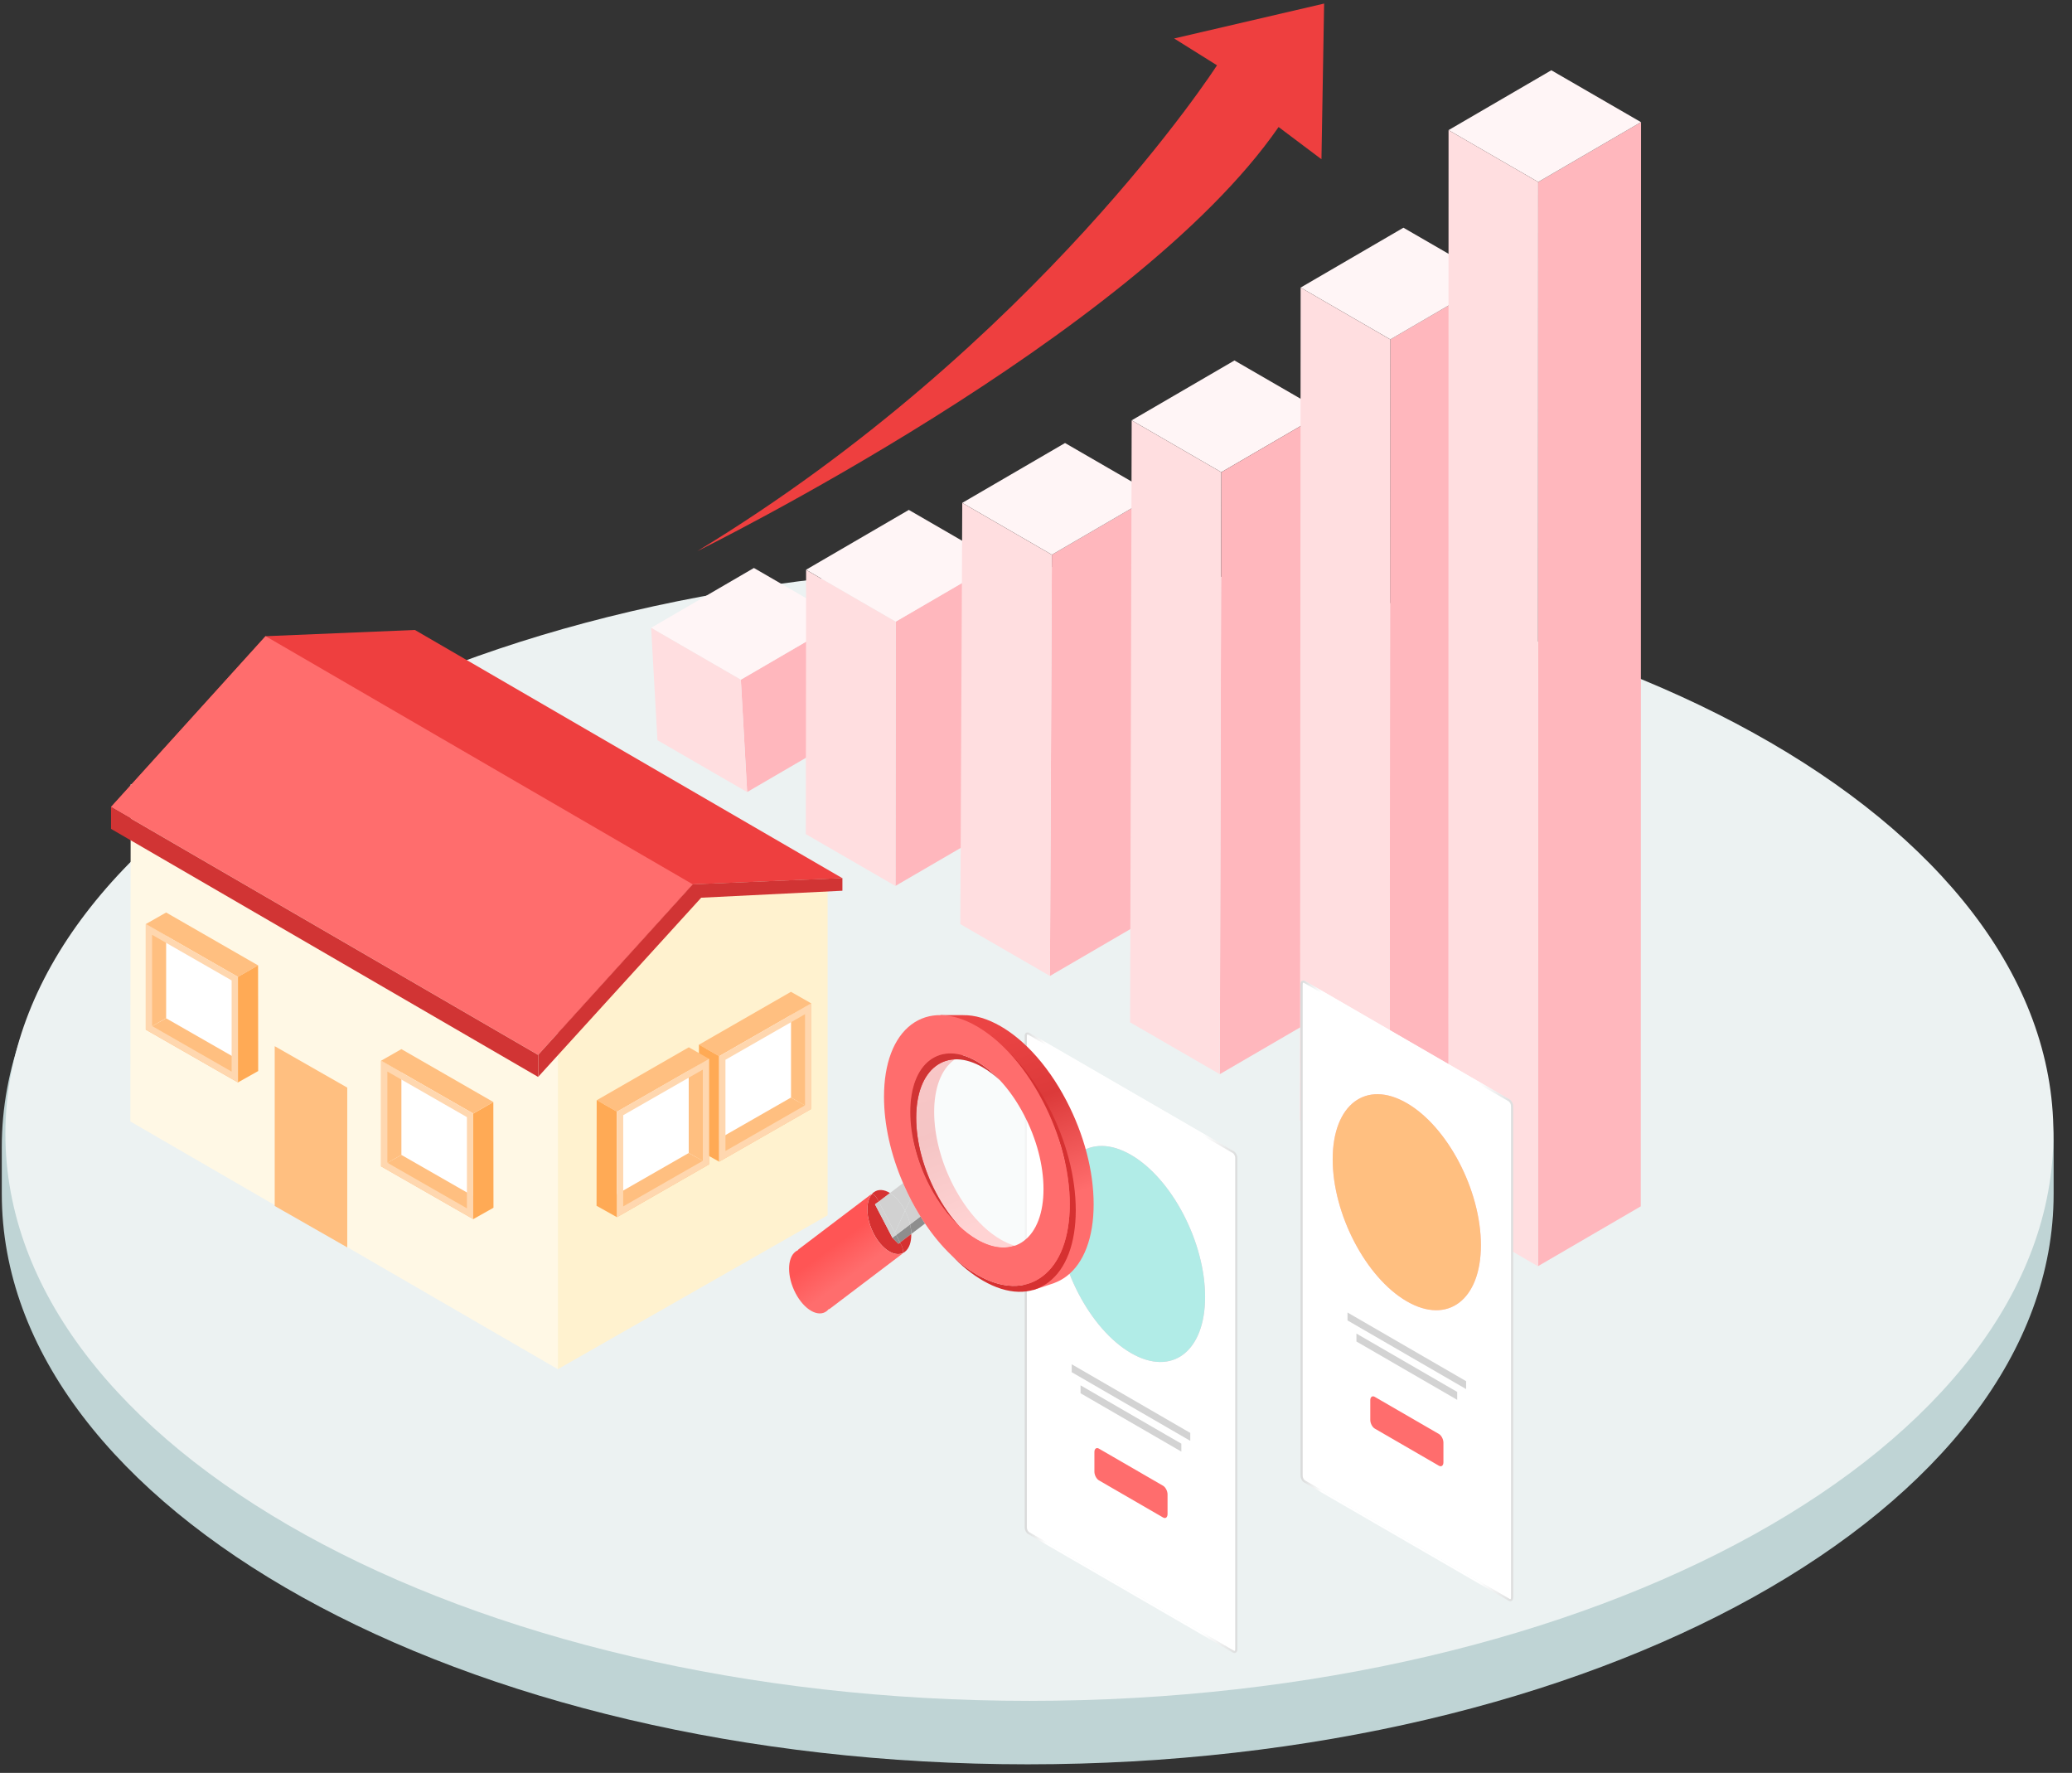 <svg width="90" height="77" viewBox="0 0 90 77" fill="none" xmlns="http://www.w3.org/2000/svg">
<rect x="0" y="0" width="90" height="77" fill="#333333" stroke="none"/>
<path d="M44.64 25.045C20.029 25.045 0.078 36.136 0.078 49.816V51.851C0.078 65.532 20.029 76.627 44.64 76.627C69.251 76.627 89.202 65.537 89.202 51.851V49.816C89.202 36.136 69.251 25.045 44.64 25.045Z" fill="#BFD4D5"/>
<path d="M44.714 73.871C69.279 73.871 89.193 62.845 89.193 49.245C89.193 35.645 69.279 24.62 44.714 24.62C20.148 24.62 0.234 35.645 0.234 49.245C0.234 62.845 20.148 73.871 44.714 73.871Z" fill="#ECF2F2"/>
<path d="M32.454 34.399L36.918 31.799L36.643 26.92L32.18 29.519L32.454 34.399Z" fill="#FFB7BD"/>
<path d="M32.178 29.52L36.641 26.921L32.747 24.668L28.283 27.267L32.178 29.52Z" fill="#FFF5F6"/>
<path d="M28.283 27.269L28.557 32.148L32.452 34.401L32.178 29.521L28.283 27.269Z" fill="#FFDEE0"/>
<path d="M38.897 38.475L43.36 35.876L43.372 24.398L38.908 26.997L38.897 38.475Z" fill="#FFB7BD"/>
<path d="M38.906 26.998L43.37 24.399L39.476 22.146L35.012 24.745L38.906 26.998Z" fill="#FFF5F6"/>
<path d="M35.014 24.75L35.002 36.228L38.896 38.48L38.908 27.003L35.014 24.75Z" fill="#FFDEE0"/>
<path d="M45.605 42.387L50.069 39.787L50.154 21.493L45.69 24.092L45.605 42.387Z" fill="#FFB7BD"/>
<path d="M45.69 24.092L50.154 21.493L46.261 19.241L41.797 21.84L45.69 24.092Z" fill="#FFF5F6"/>
<path d="M41.797 21.842L41.713 40.136L45.606 42.388L45.69 24.094L41.797 21.842Z" fill="#FFDEE0"/>
<path d="M53.05 20.508L57.514 17.909L53.62 15.656L49.156 18.255L53.05 20.508Z" fill="#FFF5F6"/>
<path d="M52.984 46.652L57.448 44.053L57.517 17.908L53.053 20.508L52.984 46.652Z" fill="#FFB7BD"/>
<path d="M49.156 18.257L49.088 44.402L52.982 46.654L53.05 20.51L49.156 18.257Z" fill="#FFDEE0"/>
<path d="M60.359 50.916L64.823 48.316L64.852 12.142L60.388 14.741L60.359 50.916Z" fill="#FFB7BD"/>
<path d="M60.39 14.741L64.854 12.142L60.96 9.89L56.496 12.489L60.39 14.741Z" fill="#FFF5F6"/>
<path d="M56.495 12.49L56.467 48.665L60.361 50.918L60.389 14.743L56.495 12.49Z" fill="#FFDEE0"/>
<path d="M66.805 54.992L71.269 52.393L71.281 5.304L66.817 7.903L66.805 54.992Z" fill="#FFB7BD"/>
<path d="M66.814 7.904L71.278 5.305L67.384 3.052L62.92 5.651L66.814 7.904Z" fill="#FFF5F6"/>
<path d="M62.92 5.652L62.908 52.742L66.802 54.994L66.814 7.905L62.92 5.652Z" fill="#FFDEE0"/>
<path d="M30.291 23.935C30.291 23.935 49.255 14.61 55.537 5.517L57.399 6.916L57.515 0.155L51 1.671L52.862 2.836C52.862 2.836 45.067 14.96 30.291 23.935Z" fill="#EE3F3F"/>
<path fill-rule="evenodd" clip-rule="evenodd" d="M35.948 38.169L30.091 38.412L24.232 44.877L35.948 38.169Z" fill="#FFF2CF"/>
<path fill-rule="evenodd" clip-rule="evenodd" d="M35.948 38.137V52.782L24.232 59.465V44.821L35.948 38.137Z" fill="#FFF2CF"/>
<path fill-rule="evenodd" clip-rule="evenodd" d="M23.375 45.816L4.822 35.049L11.535 27.631L18.021 27.36L36.589 38.141L30.09 38.409L23.375 45.816Z" fill="#EE3F3F"/>
<path fill-rule="evenodd" clip-rule="evenodd" d="M5.677 34.054L5.662 48.707L24.23 59.465V44.82L5.677 34.054Z" fill="#FFF8E5"/>
<path fill-rule="evenodd" clip-rule="evenodd" d="M30.09 38.407L11.535 27.629L4.822 35.047L23.375 45.814L30.09 38.407Z" fill="#FF6D6D"/>
<path fill-rule="evenodd" clip-rule="evenodd" d="M36.591 38.137V38.686L30.457 38.989L23.377 46.769V45.813L30.091 38.406L36.591 38.137Z" fill="#D13434"/>
<path fill-rule="evenodd" clip-rule="evenodd" d="M23.375 45.817L4.822 35.05V35.999L23.375 46.773V45.817Z" fill="#D13434"/>
<path fill-rule="evenodd" clip-rule="evenodd" d="M15.083 47.236V54.176L12.407 52.647L12.342 52.611L12.21 52.535L11.932 52.377V45.437L15.083 47.236Z" fill="#FFBF80"/>
<path fill-rule="evenodd" clip-rule="evenodd" d="M21.37 48.133V52.329L17.111 50.592V46.398L21.37 48.133Z" fill="white"/>
<path fill-rule="evenodd" clip-rule="evenodd" d="M20.554 48.362L21.43 47.863L17.435 45.565L16.551 46.069L20.554 48.362Z" fill="#FFBF80"/>
<path fill-rule="evenodd" clip-rule="evenodd" d="M21.429 47.866L21.435 52.454L20.553 52.95V48.365L21.429 47.866Z" fill="#FFAA55"/>
<path fill-rule="evenodd" clip-rule="evenodd" d="M17.435 50.161L16.551 50.657V46.07L17.435 46.577V50.161Z" fill="#FFBF80"/>
<path fill-rule="evenodd" clip-rule="evenodd" d="M17.435 50.16L20.554 51.947V52.948L16.551 50.656L17.435 50.16Z" fill="#FFBF80"/>
<path fill-rule="evenodd" clip-rule="evenodd" d="M20.281 48.518L16.826 46.538V50.5L20.281 52.48V48.518ZM20.555 48.364V52.949L16.553 50.657V46.07L20.555 48.364Z" fill="#FFD7AF"/>
<path fill-rule="evenodd" clip-rule="evenodd" d="M30.422 45.648V49.844L34.681 48.107V43.912L30.422 45.648Z" fill="white"/>
<path fill-rule="evenodd" clip-rule="evenodd" d="M31.237 45.873L30.359 45.373L34.356 43.076L35.239 43.579L31.237 45.873Z" fill="#FFBF80"/>
<path fill-rule="evenodd" clip-rule="evenodd" d="M30.36 45.37L30.355 49.959L31.238 50.453V45.87L30.36 45.37Z" fill="#FFAA55"/>
<path fill-rule="evenodd" clip-rule="evenodd" d="M34.359 47.67L35.242 48.165V43.578L34.359 44.086V47.67Z" fill="#FFBF80"/>
<path fill-rule="evenodd" clip-rule="evenodd" d="M34.358 47.668L31.238 49.454V50.454L35.24 48.163L34.358 47.668Z" fill="#FFBF80"/>
<path fill-rule="evenodd" clip-rule="evenodd" d="M31.511 49.989L34.968 48.007V44.047L31.511 46.028V49.989ZM35.24 43.578V48.164L31.238 50.456V45.871L35.24 43.578Z" fill="#FFD7AF"/>
<path fill-rule="evenodd" clip-rule="evenodd" d="M25.982 48.057V52.253L30.242 50.516V46.32L25.982 48.057Z" fill="white"/>
<path fill-rule="evenodd" clip-rule="evenodd" d="M26.801 48.284L25.922 47.783L29.919 45.485L30.802 45.99L26.801 48.284Z" fill="#FFBF80"/>
<path fill-rule="evenodd" clip-rule="evenodd" d="M25.918 47.779L25.912 52.369L26.797 52.864V48.279L25.918 47.779Z" fill="#FFAA55"/>
<path fill-rule="evenodd" clip-rule="evenodd" d="M29.916 50.076L30.798 50.57V45.986L29.916 46.491V50.076Z" fill="#FFBF80"/>
<path fill-rule="evenodd" clip-rule="evenodd" d="M29.917 50.076L26.799 51.863V52.865L30.799 50.571L29.917 50.076Z" fill="#FFBF80"/>
<path fill-rule="evenodd" clip-rule="evenodd" d="M27.07 52.395L30.528 50.416V46.455L27.07 48.435V52.395ZM30.799 45.986V50.571L26.799 52.864V48.279L30.799 45.986Z" fill="#FFD7AF"/>
<path fill-rule="evenodd" clip-rule="evenodd" d="M11.148 42.197V46.394L6.891 44.656V40.462L11.148 42.197Z" fill="white"/>
<path fill-rule="evenodd" clip-rule="evenodd" d="M10.335 42.428L11.212 41.929L7.216 39.631L6.332 40.135L10.335 42.428Z" fill="#FFBF80"/>
<path fill-rule="evenodd" clip-rule="evenodd" d="M11.21 41.928L11.215 46.517L10.334 47.012V42.427L11.21 41.928Z" fill="#FFAA55"/>
<path fill-rule="evenodd" clip-rule="evenodd" d="M7.216 44.223L6.332 44.718V40.132L7.216 40.639V44.223Z" fill="#FFBF80"/>
<path fill-rule="evenodd" clip-rule="evenodd" d="M7.216 44.226L10.335 46.012V47.013L6.332 44.721L7.216 44.226Z" fill="#FFBF80"/>
<path fill-rule="evenodd" clip-rule="evenodd" d="M10.061 42.581L6.606 40.6V44.561L10.061 46.542V42.581ZM10.335 42.425V47.011L6.332 44.718V40.132L10.335 42.425Z" fill="#FFD7AF"/>
<path d="M65.677 69.338C65.677 69.433 65.62 69.477 65.549 69.436L56.664 64.292C56.593 64.251 56.535 64.14 56.535 64.045V42.699C56.535 42.604 56.593 42.56 56.664 42.601L65.549 47.745C65.62 47.786 65.677 47.896 65.677 47.992V69.339V69.338Z" fill="white"/>
<path d="M63.682 60.33L58.531 57.348V57.004L63.682 59.986V60.33Z" fill="#D3D3D3"/>
<path d="M63.295 60.797L58.918 58.263V57.919L63.295 60.453V60.797Z" fill="#D3D3D3"/>
<path d="M64.325 54.077C64.325 51.7 62.883 48.939 61.106 47.91C59.328 46.88 57.887 47.974 57.887 50.35C57.887 52.726 59.328 55.488 61.106 56.517C62.883 57.547 64.325 56.453 64.325 54.077Z" fill="#FFC7D7"/>
<path d="M62.697 63.509C62.697 63.654 62.609 63.721 62.5 63.658L59.715 62.046C59.607 61.983 59.52 61.815 59.52 61.67V60.817C59.52 60.672 59.607 60.605 59.715 60.668L62.501 62.28C62.609 62.343 62.697 62.511 62.697 62.656V63.509Z" fill="#FF6D6D"/>
<path d="M64.325 54.077C64.325 51.7 62.883 48.939 61.106 47.91C59.328 46.88 57.887 47.974 57.887 50.351C57.887 52.728 59.328 55.489 61.106 56.518C62.883 57.548 64.325 56.454 64.325 54.078V54.077Z" fill="#FFBF80"/>
<path d="M65.601 69.546C65.576 69.546 65.551 69.538 65.527 69.524L56.642 64.381C56.557 64.331 56.49 64.205 56.49 64.094V42.746C56.49 42.636 56.553 42.586 56.614 42.586C56.639 42.586 56.664 42.593 56.689 42.607L65.574 47.751C65.659 47.8 65.726 47.927 65.726 48.038V69.386C65.726 69.43 65.715 69.468 65.695 69.496C65.672 69.528 65.639 69.546 65.601 69.546ZM56.614 42.679C56.593 42.679 56.584 42.713 56.584 42.746V64.094C56.584 64.171 56.633 64.267 56.689 64.3L65.574 69.444C65.6 69.459 65.606 69.46 65.619 69.443C65.624 69.436 65.632 69.419 65.632 69.387V48.038C65.632 47.96 65.583 47.864 65.527 47.831L56.642 42.689C56.629 42.681 56.62 42.679 56.614 42.679Z" fill="url(#paint0_linear_1950_35035)"/>
<path d="M53.697 71.587C53.697 71.681 53.639 71.725 53.568 71.684L44.683 66.54C44.612 66.499 44.555 66.388 44.555 66.293V44.947C44.555 44.852 44.612 44.808 44.683 44.849L53.568 49.993C53.639 50.034 53.697 50.144 53.697 50.24V71.587V71.587Z" fill="white"/>
<path d="M51.701 62.578L46.551 59.596V59.252L51.701 62.234V62.578Z" fill="#D3D3D3"/>
<path d="M51.313 63.045L46.935 60.511V60.167L51.313 62.701V63.045Z" fill="#D3D3D3"/>
<path d="M52.345 56.325C52.345 53.948 50.903 51.187 49.126 50.158C47.348 49.128 45.906 50.222 45.906 52.598C45.906 54.974 47.347 57.736 49.126 58.765C50.903 59.795 52.345 58.702 52.345 56.325Z" fill="#FFC7D7"/>
<path d="M50.714 65.757C50.714 65.902 50.627 65.969 50.518 65.906L47.733 64.294C47.625 64.231 47.537 64.063 47.537 63.918V63.065C47.537 62.92 47.625 62.853 47.733 62.916L50.519 64.528C50.627 64.591 50.714 64.759 50.714 64.904V65.757Z" fill="#FF6D6D"/>
<path d="M52.345 56.325C52.345 53.948 50.903 51.187 49.126 50.158C47.348 49.128 45.906 50.222 45.906 52.599C45.906 54.976 47.347 57.737 49.126 58.766C50.903 59.796 52.345 58.703 52.345 56.326V56.325Z" fill="#B1ECE7"/>
<path d="M53.62 71.794C53.596 71.794 53.571 71.786 53.547 71.772L44.662 66.629C44.577 66.579 44.51 66.453 44.51 66.342V44.994C44.51 44.883 44.572 44.834 44.634 44.834C44.658 44.834 44.683 44.842 44.708 44.855L53.593 49.999C53.678 50.048 53.745 50.175 53.745 50.286V71.634C53.745 71.678 53.735 71.716 53.714 71.744C53.692 71.776 53.658 71.794 53.62 71.794ZM44.634 44.928C44.612 44.928 44.603 44.961 44.603 44.994V66.342C44.603 66.419 44.653 66.516 44.708 66.548L53.593 71.692C53.619 71.707 53.626 71.709 53.639 71.691C53.644 71.684 53.652 71.667 53.652 71.635V50.286C53.652 50.208 53.602 50.112 53.547 50.079L44.662 44.937C44.649 44.929 44.639 44.928 44.634 44.928Z" fill="url(#paint1_linear_1950_35035)"/>
<path d="M46.321 47.805C45.894 46.984 45.385 46.263 44.831 45.676C44.824 45.669 44.818 45.662 44.81 45.655C44.386 45.209 43.933 44.843 43.47 44.575C42.896 44.242 42.341 44.081 41.833 44.09V44.088H40.854L40.944 44.301C40.831 44.358 40.721 44.425 40.616 44.504C39.855 45.081 39.435 46.193 39.435 47.634C39.435 48.837 39.722 50.132 40.264 51.387C40.281 51.428 40.3 51.47 40.318 51.511C40.4 51.696 40.491 51.886 40.588 52.076C40.597 52.094 40.608 52.112 40.617 52.131C40.727 52.341 40.84 52.542 40.951 52.724C40.974 52.762 40.997 52.8 41.021 52.837C41.086 52.941 41.152 53.045 41.22 53.144C41.574 53.671 41.96 54.133 42.368 54.522C42.37 54.524 42.371 54.526 42.373 54.528C42.725 54.864 43.092 55.143 43.47 55.362C43.95 55.64 44.416 55.799 44.853 55.839L44.868 56.032L45.702 55.755C45.702 55.755 45.71 55.752 45.714 55.752L45.801 55.722L45.797 55.721C45.982 55.653 46.157 55.557 46.321 55.434C47.084 54.856 47.504 53.746 47.504 52.304C47.504 50.862 47.085 49.266 46.321 47.805ZM45.516 53.888C44.97 54.302 44.243 54.283 43.47 53.836C43.213 53.687 42.96 53.497 42.718 53.27C42.234 52.816 41.788 52.218 41.423 51.519C40.877 50.471 40.577 49.326 40.577 48.293C40.577 47.26 40.877 46.462 41.423 46.048C41.97 45.634 42.696 45.652 43.47 46.099C43.817 46.301 44.157 46.58 44.475 46.921C44.861 47.335 45.216 47.843 45.516 48.418C46.062 49.465 46.363 50.61 46.363 51.644C46.363 52.677 46.062 53.474 45.516 53.889V53.888Z" fill="url(#paint2_linear_1950_35035)"/>
<path opacity="0.7" d="M45.323 51.638C45.323 52.672 45.023 53.469 44.477 53.884C43.931 54.298 43.203 54.279 42.43 53.831C42.173 53.682 41.92 53.492 41.679 53.265C41.295 52.853 40.943 52.347 40.645 51.775C40.098 50.726 39.797 49.58 39.797 48.548C39.797 47.516 40.098 46.717 40.645 46.303C41.191 45.89 41.919 45.907 42.69 46.355C42.945 46.502 43.196 46.691 43.436 46.915C43.822 47.329 44.177 47.837 44.478 48.413C45.024 49.46 45.324 50.605 45.324 51.638H45.323Z" fill="white"/>
<path d="M46.467 52.3C46.467 50.859 46.047 49.262 45.285 47.801C44.857 46.98 44.348 46.258 43.794 45.672C44.45 46.297 45.05 47.114 45.545 48.061C46.307 49.522 46.727 51.119 46.727 52.56C46.727 54.001 46.307 55.113 45.545 55.689C44.783 56.268 43.77 56.242 42.692 55.618C42.222 55.346 41.765 54.977 41.336 54.523C41.688 54.859 42.055 55.139 42.433 55.358C43.511 55.983 44.523 56.008 45.285 55.43C46.047 54.852 46.467 53.742 46.467 52.3Z" fill="#D63131"/>
<path d="M40.182 53.139L39.584 53.592C39.582 53.459 39.564 53.32 39.531 53.175L39.983 52.832C40.048 52.937 40.114 53.04 40.182 53.139Z" fill="#8E8E8E"/>
<path d="M39.983 52.833L39.531 53.176C39.486 52.98 39.413 52.777 39.312 52.581L39.55 52.073C39.559 52.091 39.569 52.11 39.578 52.129C39.687 52.338 39.801 52.539 39.912 52.722C39.935 52.76 39.958 52.797 39.982 52.834L39.983 52.833Z" fill="#D1D1D1"/>
<path d="M42.688 46.357C41.917 45.91 41.19 45.892 40.643 46.306C40.097 46.72 39.795 47.517 39.795 48.55C39.795 49.584 40.097 50.73 40.643 51.778C40.941 52.349 41.294 52.854 41.677 53.267C41.192 52.813 40.747 52.215 40.382 51.517C39.836 50.469 39.535 49.324 39.535 48.291C39.535 47.257 39.836 46.459 40.382 46.046C40.929 45.632 41.656 45.65 42.428 46.097C42.776 46.298 43.116 46.577 43.434 46.919C43.194 46.694 42.944 46.505 42.687 46.358L42.688 46.357Z" fill="#D13434"/>
<path d="M39.583 53.593L39.094 53.965L38.924 53.638L39.531 53.177C39.563 53.321 39.582 53.462 39.584 53.593H39.583Z" fill="#8E8E8E"/>
<path d="M39.55 52.074L39.313 52.581C39.31 52.576 39.307 52.571 39.305 52.565C39.125 52.22 38.892 51.96 38.656 51.815L39.226 51.384C39.243 51.426 39.262 51.467 39.28 51.508C39.362 51.693 39.453 51.883 39.55 52.073V52.074Z" fill="#D1D1D1"/>
<path d="M39.532 53.177L38.924 53.638L38.869 53.534L39.314 52.581C39.414 52.777 39.488 52.98 39.532 53.177Z" fill="#D1D1D1"/>
<path d="M39.313 52.581L38.869 53.533L38.166 52.187L38.656 51.815C38.891 51.961 39.125 52.22 39.304 52.566C39.307 52.571 39.31 52.576 39.312 52.582L39.313 52.581Z" fill="#D1D1D1"/>
<path d="M39.582 53.594C39.589 53.936 39.497 54.223 39.303 54.369C39.269 54.394 39.236 54.413 39.2 54.428C39.238 54.352 39.226 54.222 39.165 54.106L39.092 53.965L39.581 53.594H39.582Z" fill="#D63131"/>
<path d="M39.167 54.107C39.228 54.224 39.24 54.353 39.203 54.429C38.829 54.589 38.295 54.241 37.956 53.589C37.614 52.937 37.586 52.206 37.867 51.869C37.941 51.861 38.032 51.93 38.093 52.047L38.167 52.187L38.007 52.307L38.764 53.759L39.024 54.019L39.096 53.964L39.169 54.105L39.167 54.107Z" fill="#D63131"/>
<path d="M38.922 53.636L39.092 53.963L39.021 54.017L38.762 53.757L38.922 53.636Z" fill="#8E8E8E"/>
<path d="M39.167 54.474L36.043 56.842C36.029 56.853 36.011 56.858 35.993 56.86C35.965 56.891 35.937 56.921 35.905 56.946C35.532 57.229 34.928 56.879 34.555 56.164C34.182 55.45 34.182 54.642 34.555 54.359C34.588 54.334 34.622 54.317 34.657 54.301C34.666 54.283 34.677 54.266 34.693 54.255L37.816 51.887C37.831 51.875 37.848 51.87 37.866 51.868C37.584 52.205 37.614 52.936 37.955 53.588C38.294 54.24 38.828 54.589 39.202 54.429C39.193 54.447 39.182 54.463 39.166 54.474H39.167Z" fill="url(#paint3_linear_1950_35035)"/>
<path d="M38.922 53.637L38.762 53.757L38.867 53.531L38.922 53.637Z" fill="#D1D1D1"/>
<path d="M38.166 52.185L38.869 53.531L38.764 53.757L38.006 52.305L38.166 52.185Z" fill="#D1D1D1"/>
<path d="M45.284 47.806C44.856 46.985 44.347 46.263 43.793 45.676C43.786 45.669 43.78 45.663 43.772 45.656C43.349 45.21 42.896 44.844 42.433 44.575C41.354 43.951 40.342 43.926 39.579 44.503C38.818 45.081 38.398 46.192 38.398 47.633C38.398 48.836 38.685 50.131 39.227 51.386C39.244 51.428 39.263 51.47 39.281 51.511C39.363 51.696 39.454 51.886 39.551 52.075C39.56 52.093 39.57 52.112 39.579 52.131C39.689 52.34 39.802 52.541 39.913 52.724C39.936 52.762 39.96 52.799 39.983 52.836C40.048 52.941 40.114 53.044 40.182 53.143C40.536 53.671 40.923 54.133 41.33 54.522C41.331 54.523 41.333 54.525 41.335 54.527C41.687 54.863 42.054 55.143 42.433 55.361C43.51 55.986 44.523 56.012 45.284 55.433C46.047 54.856 46.466 53.745 46.466 52.303C46.466 50.861 46.046 49.266 45.284 47.805V47.806ZM40.386 51.52C39.84 50.472 39.539 49.327 39.539 48.293C39.539 47.26 39.84 46.462 40.386 46.049C40.933 45.635 41.66 45.653 42.433 46.1C42.78 46.301 43.12 46.58 43.438 46.921C43.824 47.335 44.178 47.843 44.479 48.419C45.025 49.466 45.326 50.611 45.326 51.644C45.326 52.677 45.025 53.475 44.479 53.89C43.933 54.304 43.206 54.285 42.433 53.837C42.175 53.688 41.923 53.498 41.681 53.271C41.197 52.817 40.751 52.219 40.386 51.52V51.52Z" fill="#FF6D6D"/>
<path d="M38.655 51.813L38.165 52.185L38.092 52.045C38.03 51.928 37.939 51.859 37.865 51.867C37.892 51.835 37.922 51.806 37.954 51.782C38.148 51.636 38.402 51.658 38.655 51.813Z" fill="#D63131"/>
<defs>
<linearGradient id="paint0_linear_1950_35035" x1="56.49" y1="56.066" x2="65.725" y2="56.066" gradientUnits="userSpaceOnUse">
<stop stop-color="#D8D9D9"/>
<stop offset="0.1" stop-color="white"/>
<stop offset="0.84" stop-color="white"/>
<stop offset="1" stop-color="#DCDDDD"/>
</linearGradient>
<linearGradient id="paint1_linear_1950_35035" x1="44.51" y1="58.314" x2="53.744" y2="58.314" gradientUnits="userSpaceOnUse">
<stop stop-color="#D8D9D9"/>
<stop offset="0.1" stop-color="white"/>
<stop offset="0.84" stop-color="white"/>
<stop offset="1" stop-color="#DCDDDD"/>
</linearGradient>
<linearGradient id="paint2_linear_1950_35035" x1="41.279" y1="43.932" x2="45.639" y2="55.878" gradientUnits="userSpaceOnUse">
<stop offset="0.11" stop-color="#EB4444"/>
<stop offset="0.38" stop-color="#DC3A3A"/>
<stop offset="0.73" stop-color="#FF6D6D"/>
</linearGradient>
<linearGradient id="paint3_linear_1950_35035" x1="36.242" y1="54.082" x2="37.13" y2="55.301" gradientUnits="userSpaceOnUse">
<stop stop-color="#FF5555"/>
<stop offset="1" stop-color="#FF6D6D"/>
</linearGradient>
</defs>
</svg>
